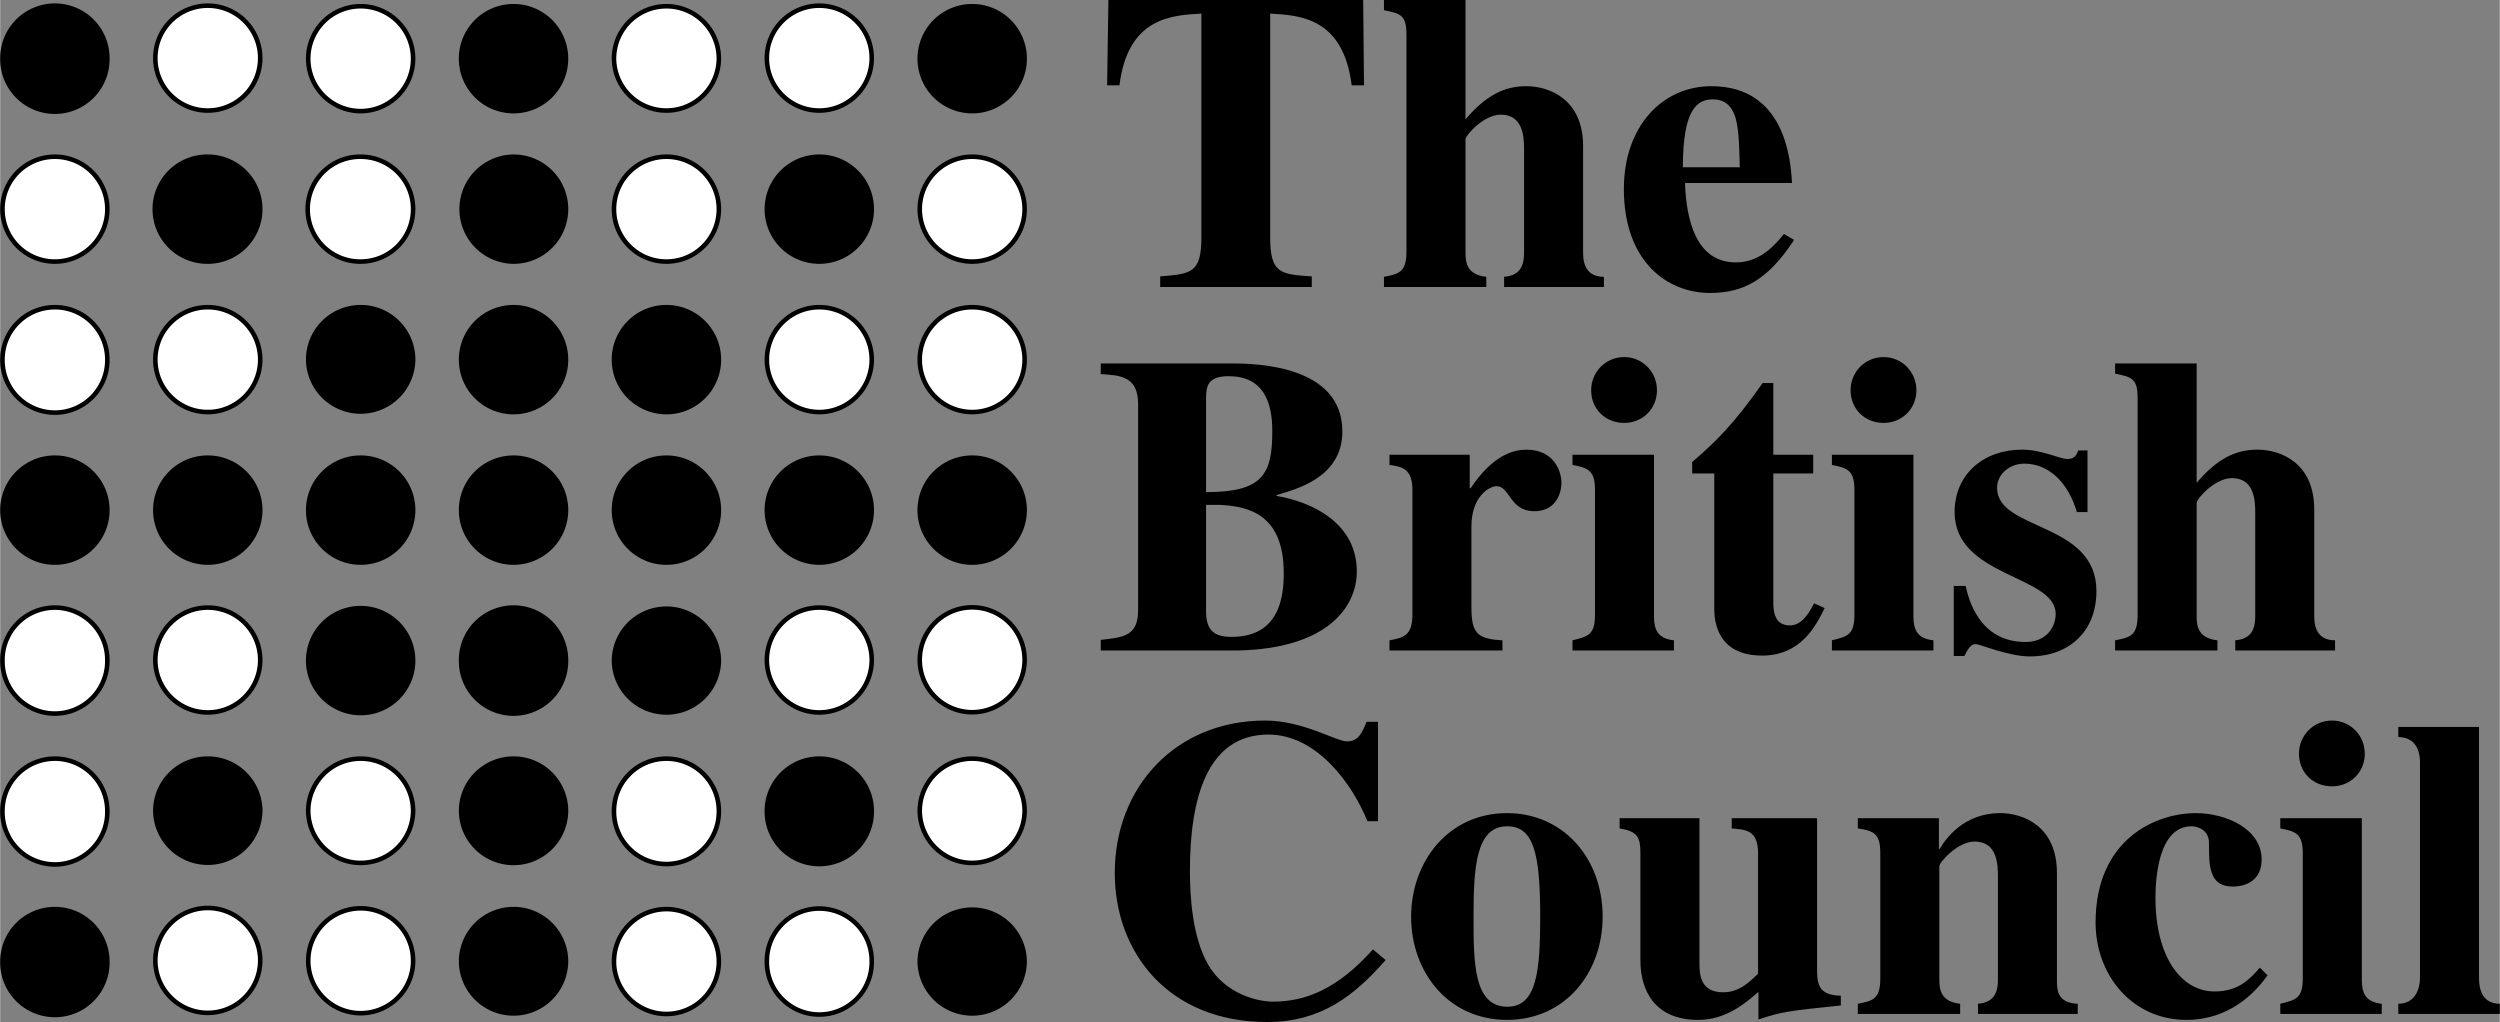 <svg xmlns="http://www.w3.org/2000/svg" width="2500" height="1022" viewBox="0 0 410.745 167.938"><rect x="0" y="0" width="410.745" height="167.938" fill="#808080" stroke="none"/><path d="M42.726 9.643a8.616 8.616 0 1 0-17.231 0 8.616 8.616 0 0 0 17.231 0zM67.848 9.643a8.615 8.615 0 1 0-8.614 8.614 8.614 8.614 0 0 0 8.614-8.614zM118.092 9.643a8.614 8.614 0 1 0-17.229 0 8.615 8.615 0 0 0 17.229 0zM143.214 9.643a8.616 8.616 0 1 0-17.231 0 8.616 8.616 0 0 0 17.231 0zM17.602 34.368c0-4.758-3.855-8.613-8.613-8.613S.375 29.61.375 34.368s3.856 8.614 8.614 8.614 8.613-3.857 8.613-8.614zM67.85 34.368c0-4.758-3.857-8.613-8.615-8.613a8.614 8.614 0 1 0 0 17.227 8.615 8.615 0 0 0 8.615-8.614zM118.092 34.368c0-4.758-3.857-8.613-8.615-8.613s-8.614 3.855-8.614 8.613 3.856 8.614 8.614 8.614 8.615-3.857 8.615-8.614zM168.337 34.368c0-4.758-3.859-8.613-8.616-8.613a8.613 8.613 0 1 0 0 17.227c4.757 0 8.616-3.857 8.616-8.614zM17.602 59.095c0-4.758-3.855-8.612-8.613-8.612S.375 54.337.375 59.095a8.614 8.614 0 1 0 17.227 0zM42.726 59.095a8.612 8.612 0 0 0-8.614-8.612c-4.758 0-8.616 3.854-8.616 8.612a8.615 8.615 0 0 0 17.23 0zM143.214 59.095a8.612 8.612 0 0 0-8.614-8.612 8.614 8.614 0 1 0 8.614 8.612zM168.337 59.095c0-4.758-3.859-8.612-8.616-8.612-4.758 0-8.615 3.854-8.615 8.612s3.857 8.615 8.615 8.615c4.757-.001 8.616-3.857 8.616-8.615zM17.602 108.549a8.614 8.614 0 1 0-17.227 0 8.614 8.614 0 1 0 17.227 0zM42.726 108.549a8.616 8.616 0 1 0-17.231 0 8.616 8.616 0 0 0 17.231 0zM143.214 108.549a8.616 8.616 0 1 0-17.231 0 8.616 8.616 0 0 0 17.231 0zM168.337 108.549a8.616 8.616 0 1 0-17.23 0 8.616 8.616 0 0 0 17.23 0zM17.602 133.273c0-4.758-3.855-8.609-8.613-8.609s-8.614 3.852-8.614 8.609a8.615 8.615 0 1 0 17.227 0zM67.85 133.273c0-4.758-3.857-8.609-8.615-8.609s-8.616 3.852-8.616 8.609a8.616 8.616 0 0 0 17.231 0zM118.092 133.273c0-4.758-3.857-8.609-8.615-8.609s-8.614 3.852-8.614 8.609a8.615 8.615 0 1 0 17.229 0zM168.337 133.273c0-4.758-3.859-8.609-8.616-8.609-4.758 0-8.615 3.852-8.615 8.609a8.616 8.616 0 0 0 17.231 0zM42.726 158.004a8.616 8.616 0 1 0-17.228.002 8.616 8.616 0 0 0 17.228-.002zM67.85 158.004a8.616 8.616 0 1 0-17.23.002 8.616 8.616 0 0 0 17.23-.002zM118.092 158.004a8.615 8.615 0 1 0-17.23 0 8.615 8.615 0 0 0 17.23 0zM143.214 158.004a8.615 8.615 0 1 0-17.229 0 8.615 8.615 0 1 0 17.229 0z" fill="#fff" stroke="#000" stroke-width=".75" stroke-miterlimit="2.613"/><path d="M17.602 9.643a8.614 8.614 0 1 0-17.227 0 8.614 8.614 0 1 0 17.227 0zM92.97 9.643a8.616 8.616 0 1 0-17.232 0 8.616 8.616 0 0 0 17.232 0zM168.337 9.643a8.615 8.615 0 1 0-8.616 8.614c4.757 0 8.616-3.857 8.616-8.614zM42.726 34.368a8.613 8.613 0 0 0-8.614-8.613 8.614 8.614 0 1 0 0 17.227 8.614 8.614 0 0 0 8.614-8.614zM92.971 34.368a8.613 8.613 0 0 0-8.615-8.613 8.614 8.614 0 0 0 0 17.227 8.615 8.615 0 0 0 8.615-8.614zM143.214 34.368a8.613 8.613 0 0 0-8.614-8.613 8.613 8.613 0 1 0 0 17.227 8.614 8.614 0 0 0 8.614-8.614zM67.85 59.095c0-4.758-3.857-8.612-8.615-8.612s-8.616 3.854-8.616 8.612a8.616 8.616 0 0 0 17.231 0zM92.971 59.095a8.612 8.612 0 0 0-8.615-8.612 8.615 8.615 0 1 0 8.615 8.612zM118.092 59.095c0-4.758-3.857-8.612-8.615-8.612s-8.614 3.854-8.614 8.612 3.856 8.615 8.614 8.615 8.615-3.857 8.615-8.615zM17.602 83.823c0-4.758-3.855-8.612-8.613-8.612S.375 79.065.375 83.823c0 4.757 3.856 8.617 8.614 8.617s8.613-3.86 8.613-8.617zM42.726 83.823a8.612 8.612 0 0 0-8.614-8.612c-4.758 0-8.616 3.854-8.616 8.612a8.617 8.617 0 0 0 8.616 8.617 8.618 8.618 0 0 0 8.614-8.617zM67.85 83.823c0-4.758-3.857-8.612-8.615-8.612s-8.616 3.854-8.616 8.612c0 4.757 3.858 8.617 8.616 8.617s8.615-3.86 8.615-8.617zM92.971 83.823a8.612 8.612 0 0 0-8.615-8.612 8.612 8.612 0 0 0-8.614 8.612c0 4.757 3.857 8.617 8.614 8.617a8.618 8.618 0 0 0 8.615-8.617zM118.092 83.823c0-4.758-3.857-8.612-8.615-8.612s-8.614 3.854-8.614 8.612c0 4.757 3.856 8.617 8.614 8.617s8.615-3.86 8.615-8.617zM143.214 83.823a8.612 8.612 0 0 0-8.614-8.612 8.612 8.612 0 0 0-8.615 8.612 8.617 8.617 0 0 0 8.615 8.617 8.618 8.618 0 0 0 8.614-8.617zM168.337 83.823c0-4.758-3.859-8.612-8.616-8.612a8.612 8.612 0 0 0-8.615 8.612c0 4.757 3.857 8.617 8.615 8.617a8.62 8.62 0 0 0 8.616-8.617zM67.85 108.549a8.616 8.616 0 1 0-17.232 0 8.616 8.616 0 0 0 17.232 0zM92.971 108.549a8.615 8.615 0 1 0-17.229 0 8.615 8.615 0 1 0 17.229 0zM118.092 108.549a8.615 8.615 0 0 0-17.229 0 8.615 8.615 0 0 0 17.229 0zM42.726 133.273c0-4.758-3.857-8.609-8.614-8.609-4.758 0-8.616 3.852-8.616 8.609a8.616 8.616 0 0 0 17.23 0zM92.971 133.273c0-4.758-3.856-8.609-8.615-8.609-4.757 0-8.614 3.852-8.614 8.609a8.615 8.615 0 0 0 17.229 0zM143.214 133.273c0-4.758-3.857-8.609-8.614-8.609-4.758 0-8.615 3.852-8.615 8.609a8.615 8.615 0 1 0 17.229 0zM17.602 158.004a8.613 8.613 0 1 0-17.227 0 8.615 8.615 0 1 0 17.227 0zM92.971 158.004a8.614 8.614 0 1 0-17.229 0 8.615 8.615 0 0 0 17.229 0zM168.337 158.004a8.616 8.616 0 0 0-17.231 0 8.616 8.616 0 0 0 17.231 0z" stroke="#000" stroke-width=".75" stroke-miterlimit="2.613"/><path d="M215.524 47.166h-24.909V45.42c5.094-.417 6.769-.557 6.769-6.417V2.232c-4.884.28-12.071.629-13.467 11.792h-2.022L182.104 0h41.863l.14 14.024h-2.024c-1.396-11.164-8.581-11.512-13.394-11.792v36.771c0 5.93 1.672 6.07 6.836 6.417v1.746h-.001zM263.528 47.166H247.13V45.49c2.301-.208 3.279-1.396 3.279-3.976V24.63c0-1.955-.069-5.792-3.836-5.792-2.793 0-5.79 3.418-5.79 4.046v18.629c0 1.604.208 3.627 3.417 3.976v1.676h-16.814V45.49c2.513-.487 3.698-.767 3.698-4.186V5.723c0-3.28-.979-3.491-3.698-4.048V0h13.397v19.605c3.347-3.907 6.347-5.442 9.976-5.442 3.836 0 9.35 2.164 9.35 9.839v17.302c0 1.187 0 4.186 3.42 4.186v1.676h-.001zM294.783 39.42c-4.257 6.489-8.23 8.72-13.814 8.72-7.046 0-14.161-5.161-14.161-17.093 0-10.325 6.347-16.885 14.368-16.885 12.144 0 13.054 12.141 13.261 15.909h-17.583c.209 5.93 1.744 13.046 8.371 13.046 4.118 0 6.559-3.07 7.888-4.674l1.67.977zm-8.929-11.93c-.07-2.163-.07-5.792-.629-7.885-.42-1.534-1.325-3.279-3.767-3.279-2.583 0-4.954 1.536-4.954 11.164h9.35zM180.848 105.146c3.907-.418 6.14-.698 6.14-4.954v-33.77c0-4.604-2.93-4.743-6.14-4.952v-1.746h21.558c3.908 0 18.143.28 18.143 11.165 0 7.744-7.887 9.558-10.816 10.465v.138c5.863.979 13.19 4.465 13.19 12.42 0 5.861-4.887 12.698-19.61 12.978h-22.464v-1.744h-.001zm17.304-24.281c9.351 0 10.883-2.929 10.883-10.048 0-4.884-1.532-8.999-7.185-8.999-3.559 0-3.63 1.814-3.698 3.418v15.629zm0 19.537c0 3.139 1.255 4.252 4.187 4.252 7.671 0 8.582-6.207 8.582-10.462 0-9.979-6.142-11.024-10.677-11.235h-2.091v17.445h-.001zM246.854 106.89h-18.562v-1.675c2.235-.42 3.768-.698 3.768-4.186V80.518c0-3.489-1.675-3.839-3.768-4.118v-1.674h13.185v5.511h.143c1.465-2.163 4.604-6.349 9.14-6.349 4.746 0 5.788 3.768 5.788 5.442 0 1.814-.974 4.674-4.463 4.674-4.048 0-3.976-4.116-6.209-4.116-1.046 0-4.118 1.536-4.118 6.627v13.188c0 4.256.838 5.301 5.097 5.512v1.675h-.001zM275.036 106.89h-16.672v-1.675c2.508-.629 3.698-.838 3.698-4.186V80.518c0-3.141-1.048-3.63-3.698-4.118v-1.674h13.393v26.511c0 2.162.562 3.7 3.279 3.979v1.674zm-8.161-48.214c3 0 5.371 2.444 5.371 5.444 0 3.069-2.371 5.373-5.371 5.373-3.21 0-5.441-2.372-5.441-5.373 0-2.932 2.3-5.444 5.441-5.444zM297.921 77.796h-6.554v21.001c0 1.115-.073 3.975 2.718 3.975 2.023 0 3.207-2.162 3.98-3.627l1.739.768c-1.462 3.002-3.972 7.815-10.255 7.815-7.532 0-7.814-5.862-7.885-7.325V77.796h-3.629v-1.885c3.699-3.14 6.842-6.209 11.583-12.976h1.748v11.791h6.554v3.07h.001zM317.671 106.89h-16.678v-1.675c2.514-.629 3.699-.838 3.699-4.186V80.518c0-3.141-1.049-3.63-3.699-4.118v-1.674h13.396v26.511c0 2.162.56 3.7 3.282 3.979v1.674zm-8.166-48.214c2.999 0 5.373 2.444 5.373 5.444 0 3.069-2.374 5.373-5.373 5.373-3.208 0-5.441-2.372-5.441-5.373-.001-2.932 2.3-5.444 5.441-5.444zM341.252 84.145c-1.47-4.954-4.678-7.956-8.651-7.956-2.511 0-4.468 1.814-4.468 3.977 0 7.117 16.326 5.514 16.326 16.957 0 6.625-4.466 10.744-10.952 10.744-3.492 0-8.233-2.025-8.86-2.025-.769 0-1.186.56-1.887 1.954h-1.742V96.283h1.954c.417 1.885 2.096 9.21 9.836 9.21 3.489 0 4.955-2.513 4.955-4.603 0-6.42-16.608-6.002-16.608-16.746 0-6.141 4.679-10.257 11.095-10.257 3.282 0 6.14 1.536 7.468 1.536 1.258 0 1.535-.838 1.744-1.397h1.532v10.118h-1.742v.001zM383.671 106.89h-16.397v-1.675c2.307-.211 3.282-1.395 3.282-3.979V84.354c0-1.953-.07-5.791-3.839-5.791-2.79 0-5.79 3.418-5.79 4.047v18.627c0 1.605.207 3.63 3.416 3.979v1.675h-16.814v-1.675c2.514-.487 3.702-.768 3.702-4.186V65.445c0-3.278-.981-3.489-3.702-4.048v-1.674h13.398V79.33c3.348-3.907 6.347-5.442 9.973-5.442 3.842 0 9.353 2.163 9.353 9.839v17.303c0 1.186 0 4.186 3.419 4.186v1.674h-.001zM227.665 157.754c-5.093 5.792-10.535 10.185-19.468 10.185-16.255 0-25.046-11.44-25.046-24.487 0-14.162 10.047-25.047 24.696-25.047 6.28 0 11.652 3.42 13.468 3.42 1.884 0 2.514-1.469 3.209-3.213h1.884v16.326h-1.745c-2.44-6.07-8.3-14.232-16.255-14.232-10.188 0-12.91 10.674-12.91 22.469 0 4.187.42 10.884 3.003 15.348 2.931 5.024 8.441 6.071 10.602 6.071 5.442 0 10.678-2.097 16.47-8.583l2.092 1.743zM247.619 133.614c9.14 0 15.699 7.325 15.699 17.025 0 9.278-6.21 16.953-15.699 16.953-9.698 0-15.769-7.886-15.769-16.953.001-9.003 6.071-17.025 15.769-17.025zm.068 31.816c4.814 0 5.374-5.93 5.374-14.79 0-10.746-1.186-14.862-5.441-14.862-5.164 0-5.514 6.908-5.514 14.862-.001 7.532-.001 14.79 5.581 14.79zM302.458 165.219c-8.58.908-9.557.979-13.537 2.305v-4.537c-2.021 1.745-5.231 4.606-9.902 4.606-7.12 0-9.493-4.813-9.493-9.771v-17.583c0-2.789-.556-3.625-3.417-4.112v-1.676h13.118v23.652c0 1.953.067 4.953 3.906 4.953 2.65 0 4.393-1.743 5.722-3.068v-19.749c0-3.836-1.955-3.901-4.326-4.112v-1.676h14.026v25.117c0 2.721.767 3.978 3.903 4.046v1.605zM341.389 166.614h-16.392v-1.672c2.3-.211 3.278-1.396 3.278-3.979v-16.885c0-1.954-.071-5.792-3.839-5.792-2.793 0-5.79 3.42-5.79 4.049v18.628c0 1.604.207 3.629 3.42 3.979v1.672h-16.815v-1.672c2.512-.491 3.694-.768 3.694-4.187v-20.517c0-3.138-.906-3.694-3.694-4.112v-1.676h13.326v5.023h.14c.976-1.675 3.979-5.86 9.908-5.86 3.836 0 9.345 2.163 9.345 9.837v17.513c0 1.675 0 3.837 3.419 3.979v1.672zM372.58 160.266c-3.207 4.535-7.817 7.327-13.325 7.327-8.934 0-14.934-7.397-14.934-15.979 0-13.745 9.909-18 16.468-18 4.955 0 10.815 2.581 10.815 7.604 0 4.464-4.188 4.464-4.748 4.464-3.905 0-3.905-3.418-3.905-7.184 0-2.095-1.815-2.721-2.86-2.721-5.443 0-5.931 8.58-5.931 11.721 0 9.767 4.253 15.42 9.696 15.42 3.981 0 5.793-2.022 7.466-3.908l1.258 1.256zM391.345 166.614h-16.67v-1.672c2.508-.629 3.695-.84 3.695-4.187v-20.517c0-3.138-1.043-3.625-3.695-4.112v-1.676h13.395v26.513c0 2.161.557 3.698 3.275 3.979v1.672zm-8.162-48.21c3.005 0 5.373 2.441 5.373 5.442 0 3.068-2.368 5.37-5.373 5.37-3.21 0-5.441-2.373-5.441-5.37-.001-2.93 2.304-5.442 5.441-5.442zM410.745 166.614h-16.679v-1.672c2.793 0 3.56-2.513 3.56-4.187v-35.584c0-.769-.14-4.049-3.56-4.049v-1.673h13.261v41.306c0 2.023.694 4.187 3.418 4.187v1.672z"/></svg>